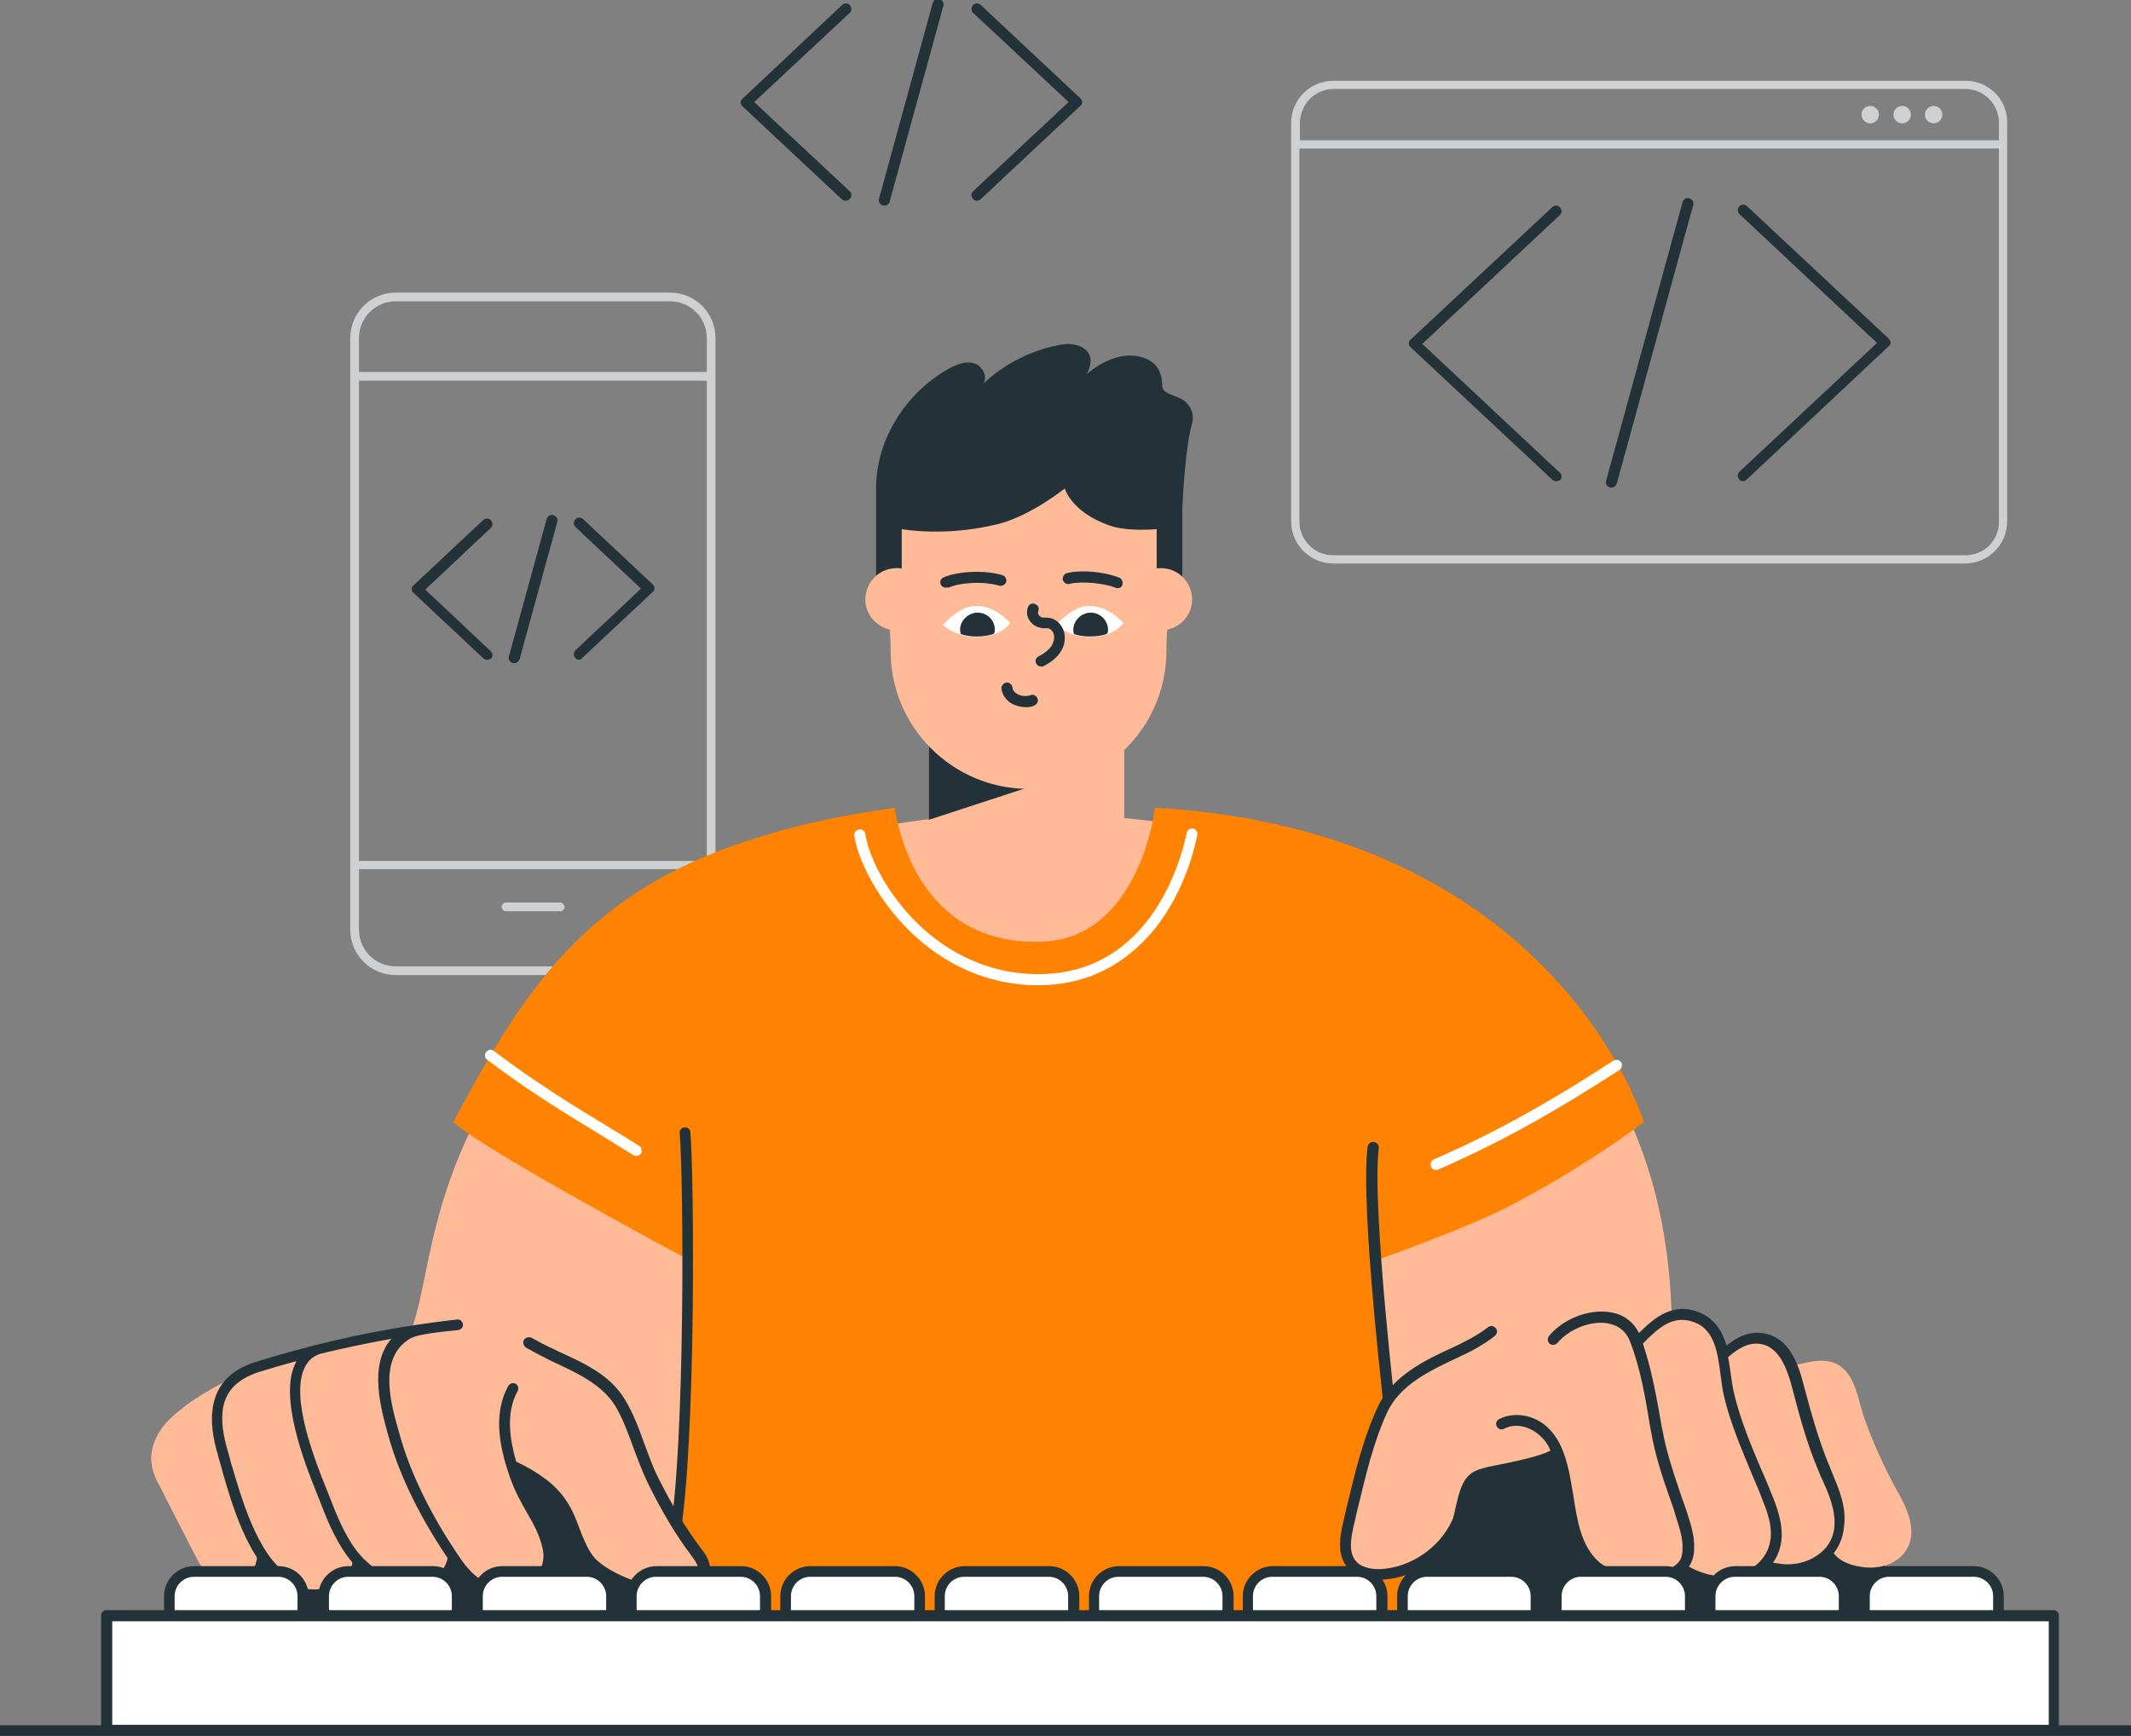 <?xml version="1.0" encoding="utf-8"?>
<!-- Generator: Adobe Illustrator 25.2.3, SVG Export Plug-In . SVG Version: 6.00 Build 0)  -->
<svg version="1.1" id="Layer_1" xmlns="http://www.w3.org/2000/svg" xmlns:xlink="http://www.w3.org/1999/xlink" x="0px" y="0px"
	 viewBox="0 0 440.5 358.9" style="enable-background:new 0 0 440.5 358.9;" xml:space="preserve">
<rect x="0" y="0" width="440.5" height="358.9" fill="#808080" stroke="none"/>
<style type="text/css">
	.st0{fill:#CFD0D2;}
	.st1{fill:#233239;}
	.st2{fill:#FFBB97;}
	.st3{fill:#FFFFFF;}
	.st4{fill:#FF8200;}
</style>
<g>
	<path class="st0" d="M406.3,16.7H275.6c-4.8,0-8.7,3.9-8.7,8.7v82.4c0,4.8,3.9,8.7,8.7,8.7h130.6c4.8,0,8.7-3.9,8.7-8.7V25.4
		C415,20.6,411.1,16.7,406.3,16.7z M275.6,18.4h130.6c3.9,0,7,3.1,7,7V29H268.7v-3.5C268.7,21.6,271.8,18.4,275.6,18.4z
		 M406.3,114.8H275.6c-3.9,0-7-3.1-7-7V30.7h144.6v77.1C413.3,111.7,410.1,114.8,406.3,114.8z"/>
	<path class="st0" d="M386.6,25.5c1,0,1.8-0.8,1.8-1.8s-0.8-1.8-1.8-1.8c-1,0-1.8,0.8-1.8,1.8S385.6,25.5,386.6,25.5z"/>
	<path class="st0" d="M393.2,25.5c1,0,1.8-0.8,1.8-1.8s-0.8-1.8-1.8-1.8c-1,0-1.8,0.8-1.8,1.8S392.2,25.5,393.2,25.5z"/>
	<circle class="st0" cx="399.7" cy="23.7" r="1.8"/>
</g>
<g>
	<path class="st0" d="M138.5,60.5H81.8c-5.2,0-9.4,4.2-9.4,9.4v122.3c0,5.2,4.2,9.4,9.4,9.4h56.7c5.2,0,9.4-4.2,9.4-9.4V69.9
		C147.9,64.7,143.7,60.5,138.5,60.5z M74.2,78.7h71.9v99.3H74.2V78.7z M81.8,62.3h56.7c4.2,0,7.6,3.4,7.6,7.6v7H74.2v-7
		C74.2,65.7,77.6,62.3,81.8,62.3z M138.5,199.8H81.8c-4.2,0-7.6-3.4-7.6-7.6v-12.5h71.9v12.5C146.1,196.4,142.7,199.8,138.5,199.8z"
		/>
	<path class="st0" d="M115.8,186.6h-11.2c-0.5,0-0.9,0.4-0.9,0.9c0,0.5,0.4,0.9,0.9,0.9h11.2c0.5,0,0.9-0.4,0.9-0.9
		C116.6,187,116.2,186.6,115.8,186.6z"/>
</g>
<g>
	<g>
		<g>
			<path class="st1" d="M100.7,136.4c-0.3,0-0.6-0.1-0.8-0.3l-14.4-13.5c-0.2-0.2-0.4-0.5-0.4-0.8s0.1-0.6,0.4-0.8l14.4-13.5
				c0.5-0.4,1.2-0.4,1.6,0.1c0.4,0.5,0.4,1.2-0.1,1.6l-13.5,12.7l13.5,12.7c0.5,0.4,0.5,1.1,0.1,1.6
				C101.3,136.3,101,136.4,100.7,136.4z"/>
		</g>
	</g>
	<g>
		<g>
			<path class="st1" d="M119.7,136.4c-0.3,0-0.6-0.1-0.8-0.4c-0.4-0.5-0.4-1.2,0.1-1.6l13.5-12.7l-13.5-12.7
				c-0.5-0.4-0.5-1.1-0.1-1.6c0.4-0.5,1.1-0.5,1.6-0.1l14.4,13.5c0.2,0.2,0.4,0.5,0.4,0.8s-0.1,0.6-0.4,0.8l-14.4,13.5
				C120.2,136.3,119.9,136.4,119.7,136.4z"/>
		</g>
	</g>
	<g>
		<g>
			<path class="st1" d="M106.3,137.1c-0.1,0-0.2,0-0.3,0c-0.6-0.2-1-0.8-0.8-1.4l7.8-28.4c0.2-0.6,0.8-1,1.4-0.8
				c0.6,0.2,1,0.8,0.8,1.4l-7.8,28.4C107.2,136.8,106.8,137.1,106.3,137.1z"/>
		</g>
	</g>
</g>
<g>
	<g>
		<g>
			<path class="st1" d="M321.7,99.5c-0.3,0-0.6-0.1-0.8-0.3l-29.3-27.4c-0.2-0.2-0.4-0.5-0.4-0.8c0-0.3,0.1-0.6,0.4-0.8l29.3-27.4
				c0.5-0.4,1.2-0.4,1.6,0.1c0.4,0.5,0.4,1.2-0.1,1.6l-28.4,26.6l28.4,26.6c0.5,0.4,0.5,1.1,0.1,1.6C322.3,99.3,322,99.5,321.7,99.5
				z"/>
		</g>
	</g>
	<g>
		<g>
			<path class="st1" d="M360.3,99.5c-0.3,0-0.6-0.1-0.8-0.4c-0.4-0.5-0.4-1.2,0.1-1.6l28.4-26.6l-28.4-26.6
				c-0.5-0.4-0.5-1.1-0.1-1.6c0.4-0.5,1.1-0.5,1.6-0.1l29.3,27.4c0.2,0.2,0.4,0.5,0.4,0.8c0,0.3-0.1,0.6-0.4,0.8L361,99.2
				C360.8,99.4,360.5,99.5,360.3,99.5z"/>
		</g>
	</g>
	<g>
		<g>
			<path class="st1" d="M333.1,100.8c-0.1,0-0.2,0-0.3,0c-0.6-0.2-1-0.8-0.8-1.4l15.8-57.6c0.2-0.6,0.8-1,1.4-0.8
				c0.6,0.2,1,0.8,0.8,1.4L334.2,100C334,100.5,333.6,100.8,333.1,100.8z"/>
		</g>
	</g>
</g>
<g>
	<g>
		<g>
			<path class="st1" d="M174.8,41.5c-0.3,0-0.6-0.1-0.8-0.3L153.5,22c-0.2-0.2-0.4-0.5-0.4-0.8s0.1-0.6,0.4-0.8L174.1,1
				c0.5-0.4,1.2-0.4,1.6,0.1c0.4,0.5,0.4,1.2-0.1,1.6l-19.7,18.4l19.7,18.4c0.5,0.4,0.5,1.1,0.1,1.6
				C175.4,41.4,175.1,41.5,174.8,41.5z"/>
		</g>
	</g>
	<g>
		<g>
			<path class="st1" d="M201.9,41.5c-0.3,0-0.6-0.1-0.8-0.4c-0.4-0.5-0.4-1.2,0.1-1.6l19.7-18.4L201.2,2.7c-0.5-0.4-0.5-1.1-0.1-1.6
				c0.4-0.5,1.1-0.5,1.6-0.1l20.6,19.3c0.2,0.2,0.4,0.5,0.4,0.8s-0.1,0.6-0.4,0.8l-20.6,19.3C202.5,41.4,202.2,41.5,201.9,41.5z"/>
		</g>
	</g>
	<g>
		<g>
			<path class="st1" d="M182.8,42.5c-0.1,0-0.2,0-0.3,0c-0.6-0.2-1-0.8-0.8-1.4l11.1-40.5c0.2-0.6,0.8-1,1.4-0.8
				c0.6,0.2,1,0.8,0.8,1.4l-11.1,40.5C183.8,42.2,183.3,42.5,182.8,42.5z"/>
		</g>
	</g>
</g>
<g>
	<g>
		<path class="st2" d="M178.1,219.3l74.5-2.4c-0.9,0-1.8-44.2-1.8-45.1c-40.3-7.8-71.1-0.6-72.7,0
			C179.2,175.5,178.1,219.3,178.1,219.3z"/>
	</g>
</g>
<g>
	<rect x="192" y="139.7" class="st2" width="40.4" height="44.9"/>
</g>
<g>
	<polygon class="st1" points="223.2,159.3 192,169.5 192,153 	"/>
</g>
<g>
	<path class="st2" d="M241.1,134.6c0,15.7-12.8,28.5-28.5,28.5c-15.7,0-28.5-12.8-28.5-28.5c0-15.7-8.2-48.1,28.9-47.4
		C250.4,87.9,241.1,118.9,241.1,134.6z"/>
</g>
<g>
	<path class="st1" d="M212,146.2c-1.2,0-2.4-0.4-3.3-1c-1-0.8-1.6-1.8-1.7-2.9c0-0.6,0.5-1.1,1.1-1.2c0.7,0,1.1,0.5,1.2,1.1
		c0,0.4,0.3,0.8,0.7,1.1c0.8,0.6,2,0.8,3.1,0.4c0.6-0.2,1.2,0.2,1.4,0.8c0.2,0.6-0.2,1.2-0.8,1.4C213.2,146.2,212.6,146.2,212,146.2
		z"/>
</g>
<g>
	<g>
		<path class="st3" d="M201.3,125.3c4.4-0.3,7.5,3.5,7.5,3.5s-1.7,2.9-7,2.9c-4.3,0-6.9-2.5-6.9-2.5S198.1,125.5,201.3,125.3z"/>
	</g>
	<path class="st1" d="M202.6,126.7c-1.9-0.3-3.8,1.1-4.1,3c-0.1,0.5,0,1,0.1,1.4c0.9,0.3,2,0.5,3.2,0.5c1.5,0,2.8-0.2,3.7-0.6
		c0-0.1,0-0.2,0.1-0.3C205.9,128.8,204.6,127,202.6,126.7z"/>
</g>
<g>
	<g>
		<path class="st3" d="M224.7,125.3c4.4-0.3,7.5,3.5,7.5,3.5s-1.7,2.9-7,2.9c-4.3,0-6.9-2.5-6.9-2.5S221.5,125.5,224.7,125.3z"/>
	</g>
	<path class="st1" d="M226,126.7c-1.9-0.3-3.8,1.1-4.1,3c-0.1,0.5,0,1,0.1,1.4c0.9,0.3,2,0.5,3.2,0.5c1.5,0,2.8-0.2,3.7-0.6
		c0-0.1,0-0.2,0.1-0.3C229.3,128.8,227.9,127,226,126.7z"/>
</g>
<g>
	<path class="st1" d="M215.2,137.8c-0.4,0-0.8-0.2-1-0.6c-0.3-0.6-0.1-1.2,0.5-1.5c2.1-1.1,3.1-2.3,3.2-3.8c0.1-0.9-0.5-1.8-1.2-2
		c-0.1,0-0.4,0-0.6,0c-0.3,0-0.7,0-1-0.1c-1-0.2-1.9-0.8-2.4-1.7c-0.5-0.8-0.5-1.8-0.2-2.6c0.2-0.6,0.9-0.9,1.5-0.6
		c0.6,0.2,0.9,0.9,0.6,1.5c-0.1,0.3,0,0.6,0.1,0.7c0.2,0.3,0.5,0.5,0.8,0.6c0.1,0,0.3,0,0.5,0c0.4,0,0.8,0,1.2,0.1
		c1.8,0.5,3,2.3,2.9,4.3c-0.1,2.3-1.6,4.2-4.5,5.7C215.5,137.8,215.3,137.8,215.2,137.8z"/>
</g>
<g>
	<path class="st1" d="M195.5,121.5c-0.4,0-0.8-0.2-1-0.6c-0.3-0.6-0.1-1.2,0.5-1.5c2.1-1,7.6-1.8,12.2-0.5c0.6,0.2,0.9,0.8,0.8,1.4
		c-0.2,0.6-0.8,0.9-1.4,0.8c-3.8-1.1-8.8-0.5-10.5,0.4C195.8,121.4,195.7,121.5,195.5,121.5z"/>
</g>
<g>
	<path class="st1" d="M231,121.6c-0.1,0-0.3,0-0.4-0.1c-2.4-0.9-6.8-1.4-9.5-0.8c-0.6,0.2-1.2-0.2-1.4-0.8c-0.1-0.6,0.2-1.2,0.8-1.4
		c3.2-0.8,8-0.2,10.8,0.9c0.6,0.2,0.9,0.9,0.7,1.5C231.9,121.4,231.5,121.6,231,121.6z"/>
</g>
<g>
	<path class="st1" d="M245.1,83.1c-0.1-0.1-0.2-0.2-0.4-0.3c-1.1-0.9-3.7-1.2-4.3-2.4c-0.2-0.4-0.2-0.9-0.2-1.4
		c-0.1-2-1.1-3.8-3-4.7c-2.1-1-4.5-1-6.7-0.3c-2.2,0.7-4.2,1.9-5.9,3.4c2.6-4.7-1.3-6.9-5.5-6.1c-5.9,1.1-11.5,3.9-15.9,8.1
		c1.1-1.4-0.1-3.8-1.9-4.3c-1.8-0.5-3.7,0.3-5.3,1.2c-8.7,4.9-14.9,14.5-14.9,24.6c0,0.4,0,21.5,0,21.5h5.3v-13
		c0,0,9.1,1.7,20.1-1.1c6.6-1.7,13.6-7.3,13.6-7.3s1.3,4.8,9.1,7.6c3.8,1.4,9.9,0.8,9.9,0.8v13h5.3v-17.3c0.1-2.8,0.7-13,2-17.5
		C246.9,85.8,246.3,84.3,245.1,83.1z"/>
</g>
<g>
	<g>
		<g>
			<path class="st2" d="M191.7,123.3c0.3,3.5-2.3,6.7-5.8,7c-3.5,0.3-6.7-2.3-7-5.8c-0.3-3.5,2.3-6.7,5.8-7
				C188.2,117.1,191.3,119.7,191.7,123.3z"/>
		</g>
	</g>
	<g>
		<g>
			<path class="st2" d="M233.6,123.3c-0.3,3.5,2.3,6.7,5.8,7c3.5,0.3,6.7-2.3,7-5.8c0.3-3.5-2.3-6.7-5.8-7
				C237.1,117.1,234,119.7,233.6,123.3z"/>
		</g>
	</g>
</g>
<g>
	<path class="st2" d="M78.4,283.4c1.6,26.5,5.2,45,5.2,45l64.8,2.3c0,0,21.2-101.4,22.2-106.1c3.8-19.1-60-12.3-63.8-7
		C82.4,252,91.8,276.2,78.4,283.4z"/>
</g>
<g>
	<polygon class="st1" points="47.5,317.4 48,338.4 150.1,338.8 141.4,322.7 104.3,289.5 	"/>
</g>
<g>
	<path class="st2" d="M335.7,335.5h-66l-27.2-111.3c0,0,77-19.1,80.1-15.3c24.4,29.3,22.5,58.7,23.3,70.9
		C347.5,302,335.7,335.5,335.7,335.5z"/>
</g>
<g>
	<polygon class="st1" points="284.6,297.8 349.2,290.8 388.5,313.5 391.2,338.8 275.9,341.9 	"/>
</g>
<g>
	<g>
		<path class="st4" d="M339.8,232c0,0-18.1-60.3-101.1-65c0.2,0-3.2,27.1-23.4,27.7c-18.2,0.6-27.6-11.9-30.4-27.7
			c-4.6,0.8-16.2,2.1-30.9,7c-33.7,11.1-46.3,31.8-60.3,58c6.1,5.7,48.5,28.4,48.5,28.4V273c0,0-1.3,42.3-5,63.9
			c12.4,0.8,119.6,4.9,156.5-1.5c-5.9-33.8-9.6-74.7-9.6-74.7s19.9-7,28.8-11.8C328.8,240.5,339.8,232,339.8,232z"/>
	</g>
</g>
<g>
	<path class="st1" d="M139.5,318.9c-0.1,0-0.1,0-0.2,0c-0.6-0.1-1-0.7-0.9-1.3c3.3-19.2,2.9-74.3,2.1-83.3c-0.1-0.6,0.4-1.2,1-1.2
		c0.6-0.1,1.2,0.4,1.2,1c0.8,9.1,1.2,64.5-2.2,83.9C140.5,318.5,140,318.9,139.5,318.9z"/>
</g>
<g>
	<path class="st1" d="M287.7,296.9c-0.6,0-1.1-0.4-1.1-1c-0.2-1.9-5.5-46.1-3.9-58.8c0.1-0.6,0.6-1.1,1.3-1c0.6,0.1,1.1,0.6,1,1.3
		c-1.5,12.4,3.9,57.8,3.9,58.2c0.1,0.6-0.4,1.2-1,1.3C287.8,296.9,287.7,296.9,287.7,296.9z"/>
</g>
<g>
	<path class="st3" d="M214.6,203.7c-0.2,0-0.5,0-0.7,0c-23.4-0.5-36-22-37.3-30.9c-0.1-0.6,0.3-1.2,1-1.3c0.6-0.1,1.2,0.3,1.3,1
		c1.2,8.3,13.1,28.5,35.2,28.9c24.9,0.4,30.6-26.2,31.2-29.2c0.1-0.6,0.7-1,1.3-0.9c0.6,0.1,1,0.7,0.9,1.3
		c-0.5,2.5-2.5,11.4-8.6,19.2C232.5,199.7,224.4,203.7,214.6,203.7z"/>
</g>
<g>
	<path class="st3" d="M131.5,239c-0.2,0-0.4-0.1-0.6-0.2c-1.8-1.1-3.6-2.2-5.5-3.4c-7.9-4.8-16-9.7-24.7-16.3
		c-0.5-0.4-0.6-1.1-0.2-1.6c0.4-0.5,1.1-0.6,1.6-0.2c8.6,6.5,16.7,11.5,24.5,16.2c1.9,1.1,3.7,2.3,5.5,3.4c0.5,0.3,0.7,1,0.4,1.6
		C132.2,238.8,131.9,239,131.5,239z"/>
</g>
<g>
	<path class="st3" d="M296.8,241.9c-0.4,0-0.9-0.3-1-0.7c-0.2-0.6,0-1.2,0.6-1.5c13.8-6,24.9-12.5,37.1-20.4
		c0.5-0.3,1.2-0.2,1.6,0.3c0.3,0.5,0.2,1.2-0.3,1.6c-12.4,8-23.5,14.5-37.5,20.6C297.1,241.8,297,241.9,296.8,241.9z"/>
</g>
<path class="st2" d="M395,315.4c-0.4-2.9-1.9-5.5-3.3-8c-2.4-4.5-4.5-9.1-6.2-13.8c-1.4-3.8-1.8-9.4-5.7-11.5
	c-3-1.6-6.4-0.3-9.5,0.3c-1.1-2.6-2.9-4.9-5.8-5.5c-3.3-0.6-5.9,1.2-8.3,3.4c0,0,0,0,0,0c-0.7-3.4-2.1-6.5-5.4-7.8
	c-4.2-1.6-7.4,0.4-10.3,3.1c-0.4-0.1-26.7-7.4-26.8-7.2c-1.7,5.5-7.2,8.8-12.4,11.2c-5.8,2.7-12.4,5.8-15.3,12
	c-3.4,7.2-5,15.5-6.9,23.2c-0.7,3-1.3,6.6,0.8,8.8c1.5,1.6,3.9,2,6.1,1.8c6.5-0.4,12.6-4.6,15.4-10.5c1.3-2.8,1.1-7.8,3.8-9.6
	c0.8-0.5,1.7-0.7,2.6-0.9c1.3-0.3,14.1-2.5,14.3-4.4c0.8,1.8,1.3,3.9,1.6,5.9c0.1,0.6,0.2,1.3,0.3,1.9c0.3,2.3,0.5,4.5,0.8,5.8
	c0.5,2.7,1.2,4.9,2.4,6.7c0.7,1.3,1.6,2.5,2.8,3.6c0.9,0.8,2.4,1.5,4.1,1.9c2.6,1,5.4,1.2,8.1,0.5c2.1-0.3,4-0.9,5.2-2
	c1.2,0.8,2.4,1.4,3.7,1.9c0.8,0.3,1.6,0.6,2.5,0.7c1.3,0.3,2.7,0.4,4,0.2c1.8-0.2,5.5-1.8,7-2.8c2-0.4,2.1,0.5,4.1,0.3
	c1.5,0.1,3.8,0.5,6.5-1c1.3-0.7,2.6-2.1,3.4-3.3c0.8,1.9,2.8,2.9,4.8,3.4c1,0.2,2,0.4,3,0.4C391.7,324.2,395.8,320.7,395,315.4z"/>
<path class="st1" d="M378.6,304.2l-0.4-1c-2.3-5.5-3.8-11-5.4-17c-1.1-4.4-3.1-9.6-8-10.5c-3.1-0.6-5.7,0.7-7.9,2.5
	c-0.9-3-2.5-5.6-5.7-6.9c-5.3-2.1-9.1,1-12.4,4.3c-1.2-2.4-3.3-3.9-6-4.3c-4.3-0.7-9.6,1.3-12.6,4.9c-0.4,0.5-0.3,1.2,0.1,1.6
	c0.5,0.4,1.2,0.3,1.6-0.1c2.4-2.9,6.9-4.7,10.4-4.1c2.3,0.4,3.9,1.7,4.7,3.9c2.2,5.7,3.2,12,4.2,18.1l0.1,0.4
	c0.8,4.8,2.4,9.6,4,14.1c0.4,1.1,0.8,2.2,1.1,3.4c0.7,2.2,1.5,4.5,1.4,6.7c0,1.1-0.2,1.9-0.6,2.5c-0.9,1.3-2.8,2.2-5.4,2.5
	c-4.2,0.5-9.2-0.4-11.2-2.2c-3.8-3.3-4.6-8.7-5.4-14c-0.2-1.2-0.4-2.3-0.6-3.4c-0.7-3.7-1.8-7.7-4.6-10.4c-2.8-2.7-7-3.4-10.1-1.8
	c-0.6,0.3-0.8,1-0.5,1.5c0.3,0.6,1,0.8,1.5,0.5c2.7-1.4,5.7-0.2,7.5,1.5c0.9,0.8,1.6,1.8,2.1,3c-0.8,0.5-3.6,1.6-12,3.2
	c-0.6,0.1-1.1,0.2-1.3,0.3c-0.9,0.2-2,0.5-2.9,1.1c-2.1,1.4-2.7,4.2-3.3,6.7c-0.3,1.3-0.5,2.5-0.9,3.3c-2.6,5.5-8.4,9.5-14.5,9.9
	c-1.6,0.1-3.9-0.1-5.2-1.5c-1.7-1.8-1.2-4.8-0.5-7.8c0.3-1.1,0.5-2.3,0.8-3.4c1.6-6.6,3.2-13.5,6-19.6c2.7-5.9,9.1-8.8,14.8-11.5
	c2-0.9,5-2.4,7.5-4.4c0.5-0.4,0.6-1.1,0.2-1.6c-0.4-0.5-1.1-0.6-1.6-0.2c-2.3,1.8-5.2,3.2-7.1,4.1c-5.7,2.6-12.8,5.9-15.8,12.6
	c-2.9,6.3-4.6,13.3-6.2,20c-0.3,1.1-0.5,2.3-0.8,3.4c-0.8,3.4-1.4,7.3,1.1,9.9c1.4,1.4,3.4,2.2,6.1,2.2c0.3,0,0.6,0,0.9,0
	c6.9-0.4,13.4-4.9,16.4-11.2c0.5-1.1,0.8-2.4,1.1-3.8c0.5-2.2,1-4.4,2.3-5.3c0.6-0.4,1.4-0.6,2.2-0.8c0.2,0,0.6-0.1,1.2-0.2
	c7-1.4,10.6-2.4,12.4-3.4c0.4,1.3,0.7,2.7,1,4.1c0.2,1.1,0.4,2.2,0.5,3.3c0.8,5.4,1.8,11.5,6.1,15.3c2,1.8,6.1,2.9,10.2,2.9
	c0.9,0,1.8-0.1,2.7-0.2c2.1-0.3,3.9-0.9,5.2-1.8c2.9,1.8,5.9,2.7,8.9,2.7c0.4,0,0.9,0,1.3-0.1c2.8-0.3,5.3-1.4,7.3-3.2
	c1.1,0.4,2.4,0.6,3.7,0.7c0.3,0,0.6,0,1,0c3.2,0,6.2-1.1,8.4-3c2.1-1.9,3.3-4.3,3.5-7.2C381.7,311.5,380.1,307.8,378.6,304.2z
	 M357.4,325.9c-2.7,0.2-5.6-0.5-8.3-2c0,0,0-0.1,0.1-0.1c0.6-1,1-2.2,1-3.7c0.1-2.7-0.8-5.2-1.5-7.5c-0.4-1.1-0.8-2.3-1.2-3.4
	c-1.5-4.5-3.1-9.1-3.9-13.8l-0.1-0.4c-1-5.7-2-11.6-3.9-17.2c3.2-3.3,6.3-6.1,10.7-4.4c4.2,1.6,4.8,6.5,5.4,11.2
	c0.2,1.5,0.4,2.9,0.7,4.2c1.3,5.5,3.6,10.8,5.7,15.9c0.7,1.7,1.5,3.4,2.1,5.1c1.2,2.9,2.4,6.3,1.6,9.4
	C365,322.7,361.5,325.5,357.4,325.9z M379.2,315.4c-0.1,2.2-1.1,4.2-2.8,5.6c-2,1.7-4.8,2.6-7.7,2.4c-0.7-0.1-1.5-0.2-2.2-0.3
	c0.7-1,1.2-2.1,1.5-3.3c0.9-3.7-0.4-7.5-1.7-10.7c-0.7-1.7-1.4-3.5-2.2-5.2c-2.1-5-4.3-10.2-5.6-15.6c-0.3-1.2-0.5-2.5-0.7-4
	c-0.2-1.2-0.3-2.4-0.6-3.7c2.1-1.8,4.3-3.2,6.9-2.7c3.7,0.7,5.3,5.1,6.3,8.8c1.6,6.2,3.1,11.7,5.5,17.4l0.4,1
	C377.9,308.5,379.4,311.9,379.2,315.4z"/>
<g>
	<path class="st2" d="M143.9,320.7c-3.5-4.6-6.3-9.6-8.9-14.8c-2.5-5.1-3.9-11.1-6.8-15.9c-3-5.1-8.9-7.6-14.3-10
		c-5.4-2.5-10.6-3.2-12.3-8.9c-15.1,6.4-33.4,4.9-48.5,11.5c-6.2,2.7-12.8,5.9-17.8,10.6c-2.7,2.5-4.6,6.3-3.9,9.9
		c0.3,1.6,1,3.1,1.8,4.5c1,2,2.1,4.1,3.1,6.1c1.3,2.5,2.6,5.1,3.9,7.6c1,2,2.2,4.2,4.2,5.3c2.2,1.3,5.3,0.8,7.1-1
		c1.8-1.8,2.2-4.9,0.8-7.1c3.7,6.2,9.2,12.8,17.3,9c2.3-1.1,4-3.9,2.9-6.2c3,3.4,6.9,6.5,11.4,6.8c4.5,0.3,9.2-3.2,8.7-7.8
		c1.3,4.4,5.4,8,10,8.7c6.3,1,12.5-3.7,10.2-10.1c-2-5.6-5.5-10.6-7.4-16.3c3.8,1.6,8.3,4.3,10.6,7.9c2.3,3.5,3,7.9,5.5,11.4
		c3.4,4.8,20.3,11.2,23.8,3.4C146.1,323.8,145,322,143.9,320.7z"/>
	<g>
		<path class="st1" d="M144.8,320c-3-4-5.8-8.6-8.8-14.6c-1.1-2.2-1.9-4.5-2.8-6.9c-1.1-3.1-2.3-6.3-4-9.1c-3-5.1-8.5-7.6-13.8-10
			l-1-0.5c-1.8-0.8-3.2-1.6-4.5-2.3c-0.5-0.3-1.2-0.1-1.6,0.4c-0.3,0.5-0.1,1.2,0.4,1.6c1.4,0.8,2.9,1.6,4.7,2.5l1,0.5
			c5,2.3,10.1,4.7,12.8,9.1c1.6,2.7,2.7,5.8,3.8,8.8c0.9,2.4,1.8,4.8,2.9,7.1c3,6.1,5.9,10.9,9,15c0.9,1.2,1.8,2.6,1.4,3.6
			c-0.8,1.7-2.4,2.7-4.9,2.9c-6.2,0.6-14.9-3.6-16.9-6.5c-1.2-1.7-2-3.7-2.8-5.8c-0.7-1.9-1.5-3.9-2.7-5.6c-1.9-3-5.6-5.8-10.1-7.9
			c-0.1,0-0.1-0.1-0.2-0.1c-1.3-4.5-2.2-10.1,0.3-14.6c0.3-0.5,0.1-1.2-0.4-1.5c-0.5-0.3-1.2-0.1-1.5,0.4
			c-3.5,6.2-1.5,13.7,0.3,18.9c1.1,3.1,2.4,5.4,3.5,7.3c1.4,2.4,2.6,4.5,3.3,7.6c0.1,0.6,0.5,2.7-0.8,4.6c-0.9,1.4-2.5,2.3-4.7,2.7
			c-0.6,0.1-1,0.7-0.9,1.3c0.1,0.6,0.6,0.9,1.1,0.9c0.1,0,0.1,0,0.2,0c2.8-0.5,4.9-1.7,6.2-3.6c1.2-1.8,1.6-4.2,1.2-6.4
			c-0.8-3.5-2.1-5.8-3.5-8.3c-1.1-1.9-2.2-3.8-3.2-6.5c3.3,1.7,5.9,3.9,7.4,6.2c1,1.6,1.7,3.3,2.5,5.2c0.8,2.1,1.7,4.3,3,6.2
			c2.5,3.5,11.1,7.5,17.6,7.5c0.5,0,0.9,0,1.4-0.1c3.3-0.3,5.6-1.8,6.7-4.3C147.5,323.5,145.7,321.1,144.8,320z"/>
		<path class="st1" d="M103.6,327.9c-3.1-0.1-5.7-1.8-8.3-5.5c-6-8.7-10.5-17.7-12.8-26.2c-1.7-5.9-4.2-14.8,1.6-19
			c1.3-1,3-1.2,4.6-1.5c2-0.3,4-0.5,6-0.7c0.6-0.1,1.1-0.6,1-1.2c-0.1-0.6-0.6-1.1-1.2-1c-11.4,1.3-22.7,3.4-33.8,6.5
			c-2.7,0.7-5.3,1.5-7.9,2.3c-5.4,1.7-8.4,5.1-8.9,10.1c-0.4,3.5,0.5,6.9,1.4,10.1c0.2,0.7,0.5,1.6,0.7,2.5
			c2.4,8.3,6.1,20.8,14.4,24.3c0.1,0.1,0.3,0.1,0.4,0.1c0.4,0,0.9-0.3,1-0.7c0.2-0.6,0-1.2-0.6-1.5c-7.3-3.1-10.9-15.5-13.1-22.9
			c-0.3-0.9-0.5-1.7-0.7-2.5c-0.9-3-1.7-6.1-1.4-9.2c0.4-4.1,2.9-6.7,7.4-8.2c2.6-0.8,5.3-1.6,7.9-2.3c-0.1,0.1-0.2,0.3-0.2,0.4
			c-3.5,7,1.8,20.5,4.4,27l0.6,1.5c1.3,3.4,3,7.7,5.6,11.3c3.4,4.7,8.5,7.6,14.7,8.4c0.1,0,0.1,0,0.1,0c0.6,0,1-0.4,1.1-1
			c0.1-0.6-0.4-1.2-1-1.3c-5.6-0.7-10.1-3.3-13.2-7.5c-2.2-3.1-3.7-6.6-5.3-10.8l-0.6-1.5c-2.3-5.7-7.6-19-4.5-25.2
			c0.7-1.4,1.7-2.3,3.2-2.8c4.9-1.2,9.7-2.2,14.7-3.1c-4.7,5.4-2.2,14.3-0.7,19.8c2.4,8.7,7,17.9,13.2,26.8
			c2.9,4.2,6.2,6.4,10.1,6.5c0.6,0,1.1-0.5,1.1-1.1C104.7,328.4,104.2,327.9,103.6,327.9z"/>
	</g>
</g>
<g>
	<path class="st3" d="M62.7,345.6H35V330c0-2.8,2.3-5.1,5.1-5.1h17.5c2.8,0,5.1,2.3,5.1,5.1V345.6z"/>
	<path class="st1" d="M62.7,346.7H35c-0.6,0-1.1-0.5-1.1-1.1V330c0-3.4,2.8-6.2,6.2-6.2h17.5c3.4,0,6.2,2.8,6.2,6.2v15.6
		C63.8,346.2,63.3,346.7,62.7,346.7z M36.1,344.5h25.4V330c0-2.2-1.8-4-4-4H40.1c-2.2,0-4,1.8-4,4V344.5z"/>
</g>
<g>
	<path class="st3" d="M94.6,345.6H66.9V330c0-2.8,2.3-5.1,5.1-5.1h17.5c2.8,0,5.1,2.3,5.1,5.1V345.6z"/>
	<path class="st1" d="M94.6,346.7H66.9c-0.6,0-1.1-0.5-1.1-1.1V330c0-3.4,2.8-6.2,6.2-6.2h17.5c3.4,0,6.2,2.8,6.2,6.2v15.6
		C95.7,346.2,95.2,346.7,94.6,346.7z M68,344.5h25.4V330c0-2.2-1.8-4-4-4H72c-2.2,0-4,1.8-4,4V344.5z"/>
</g>
<g>
	<path class="st3" d="M126.4,345.6H98.7V330c0-2.8,2.3-5.1,5.1-5.1h17.5c2.8,0,5.1,2.3,5.1,5.1V345.6z"/>
	<path class="st1" d="M126.4,346.7H98.7c-0.6,0-1.1-0.5-1.1-1.1V330c0-3.4,2.8-6.2,6.2-6.2h17.5c3.4,0,6.2,2.8,6.2,6.2v15.6
		C127.6,346.2,127.1,346.7,126.4,346.7z M99.9,344.5h25.4V330c0-2.2-1.8-4-4-4h-17.5c-2.2,0-4,1.8-4,4V344.5z"/>
</g>
<g>
	<path class="st3" d="M158.3,345.6h-27.7V330c0-2.8,2.3-5.1,5.1-5.1h17.5c2.8,0,5.1,2.3,5.1,5.1V345.6z"/>
	<path class="st1" d="M158.3,346.7h-27.7c-0.6,0-1.1-0.5-1.1-1.1V330c0-3.4,2.8-6.2,6.2-6.2h17.5c3.4,0,6.2,2.8,6.2,6.2v15.6
		C159.4,346.2,158.9,346.7,158.3,346.7z M131.7,344.5h25.4V330c0-2.2-1.8-4-4-4h-17.5c-2.2,0-4,1.8-4,4V344.5z"/>
</g>
<g>
	<path class="st3" d="M190.1,345.6h-27.7V330c0-2.8,2.3-5.1,5.1-5.1H185c2.8,0,5.1,2.3,5.1,5.1V345.6z"/>
	<path class="st1" d="M190.1,346.7h-27.7c-0.6,0-1.1-0.5-1.1-1.1V330c0-3.4,2.8-6.2,6.2-6.2H185c3.4,0,6.2,2.8,6.2,6.2v15.6
		C191.3,346.2,190.8,346.7,190.1,346.7z M163.6,344.5H189V330c0-2.2-1.8-4-4-4h-17.5c-2.2,0-4,1.8-4,4V344.5z"/>
</g>
<g>
	<path class="st3" d="M222,345.6h-27.7V330c0-2.8,2.3-5.1,5.1-5.1h17.5c2.8,0,5.1,2.3,5.1,5.1V345.6z"/>
	<path class="st1" d="M222,346.7h-27.7c-0.6,0-1.1-0.5-1.1-1.1V330c0-3.4,2.8-6.2,6.2-6.2h17.5c3.4,0,6.2,2.8,6.2,6.2v15.6
		C223.1,346.2,222.6,346.7,222,346.7z M195.4,344.5h25.4V330c0-2.2-1.8-4-4-4h-17.5c-2.2,0-4,1.8-4,4V344.5z"/>
</g>
<g>
	<path class="st3" d="M253.9,345.6h-27.7V330c0-2.8,2.3-5.1,5.1-5.1h17.5c2.8,0,5.1,2.3,5.1,5.1V345.6z"/>
	<path class="st1" d="M253.9,346.7h-27.7c-0.6,0-1.1-0.5-1.1-1.1V330c0-3.4,2.8-6.2,6.2-6.2h17.5c3.4,0,6.2,2.8,6.2,6.2v15.6
		C255,346.2,254.5,346.7,253.9,346.7z M227.3,344.5h25.4V330c0-2.2-1.8-4-4-4h-17.5c-2.2,0-4,1.8-4,4V344.5z"/>
</g>
<g>
	<path class="st3" d="M285.7,345.6H258V330c0-2.8,2.3-5.1,5.1-5.1h17.5c2.8,0,5.1,2.3,5.1,5.1V345.6z"/>
	<path class="st1" d="M285.7,346.7H258c-0.6,0-1.1-0.5-1.1-1.1V330c0-3.4,2.8-6.2,6.2-6.2h17.5c3.4,0,6.2,2.8,6.2,6.2v15.6
		C286.8,346.2,286.3,346.7,285.7,346.7z M259.1,344.5h25.4V330c0-2.2-1.8-4-4-4h-17.5c-2.2,0-4,1.8-4,4V344.5z"/>
</g>
<g>
	<path class="st3" d="M317.6,345.6h-27.7V330c0-2.8,2.3-5.1,5.1-5.1h17.5c2.8,0,5.1,2.3,5.1,5.1V345.6z"/>
	<path class="st1" d="M317.6,346.7h-27.7c-0.6,0-1.1-0.5-1.1-1.1V330c0-3.4,2.8-6.2,6.2-6.2h17.5c3.4,0,6.2,2.8,6.2,6.2v15.6
		C318.7,346.2,318.2,346.7,317.6,346.7z M291,344.5h25.4V330c0-2.2-1.8-4-4-4H295c-2.2,0-4,1.8-4,4V344.5z"/>
</g>
<g>
	<path class="st3" d="M349.4,345.6h-27.7V330c0-2.8,2.3-5.1,5.1-5.1h17.5c2.8,0,5.1,2.3,5.1,5.1V345.6z"/>
	<path class="st1" d="M349.4,346.7h-27.7c-0.6,0-1.1-0.5-1.1-1.1V330c0-3.4,2.8-6.2,6.2-6.2h17.5c3.4,0,6.2,2.8,6.2,6.2v15.6
		C350.6,346.2,350.1,346.7,349.4,346.7z M322.9,344.5h25.4V330c0-2.2-1.8-4-4-4h-17.5c-2.2,0-4,1.8-4,4V344.5z"/>
</g>
<g>
	<path class="st3" d="M381.3,345.6h-27.7V330c0-2.8,2.3-5.1,5.1-5.1h17.5c2.8,0,5.1,2.3,5.1,5.1V345.6z"/>
	<path class="st1" d="M381.3,346.7h-27.7c-0.6,0-1.1-0.5-1.1-1.1V330c0-3.4,2.8-6.2,6.2-6.2h17.5c3.4,0,6.2,2.8,6.2,6.2v15.6
		C382.4,346.2,381.9,346.7,381.3,346.7z M354.7,344.5h25.4V330c0-2.2-1.8-4-4-4h-17.5c-2.2,0-4,1.8-4,4V344.5z"/>
</g>
<g>
	<path class="st3" d="M413.1,345.6h-27.7V330c0-2.8,2.3-5.1,5.1-5.1H408c2.8,0,5.1,2.3,5.1,5.1V345.6z"/>
	<path class="st1" d="M413.1,346.7h-27.7c-0.6,0-1.1-0.5-1.1-1.1V330c0-3.4,2.8-6.2,6.2-6.2H408c3.4,0,6.2,2.8,6.2,6.2v15.6
		C414.3,346.2,413.8,346.7,413.1,346.7z M386.6,344.5H412V330c0-2.2-1.8-4-4-4h-17.5c-2.2,0-4,1.8-4,4V344.5z"/>
</g>
<g>
	<rect x="22.1" y="334" class="st3" width="402.5" height="23.7"/>
	<path class="st1" d="M20.9,357.7V334c0-0.6,0.5-1.1,1.1-1.1h402.5c0.6,0,1.1,0.5,1.1,1.1v23.7H20.9z M23.2,356.6h400.3v-21.4H23.2
		V356.6z"/>
</g>
<g>
	<path class="st1" d="M460.4,358.9H-13.7c-0.6,0-1.1-0.5-1.1-1.1s0.5-1.1,1.1-1.1h474.1c0.6,0,1.1,0.5,1.1,1.1
		S461,358.9,460.4,358.9z"/>
</g>
</svg>
